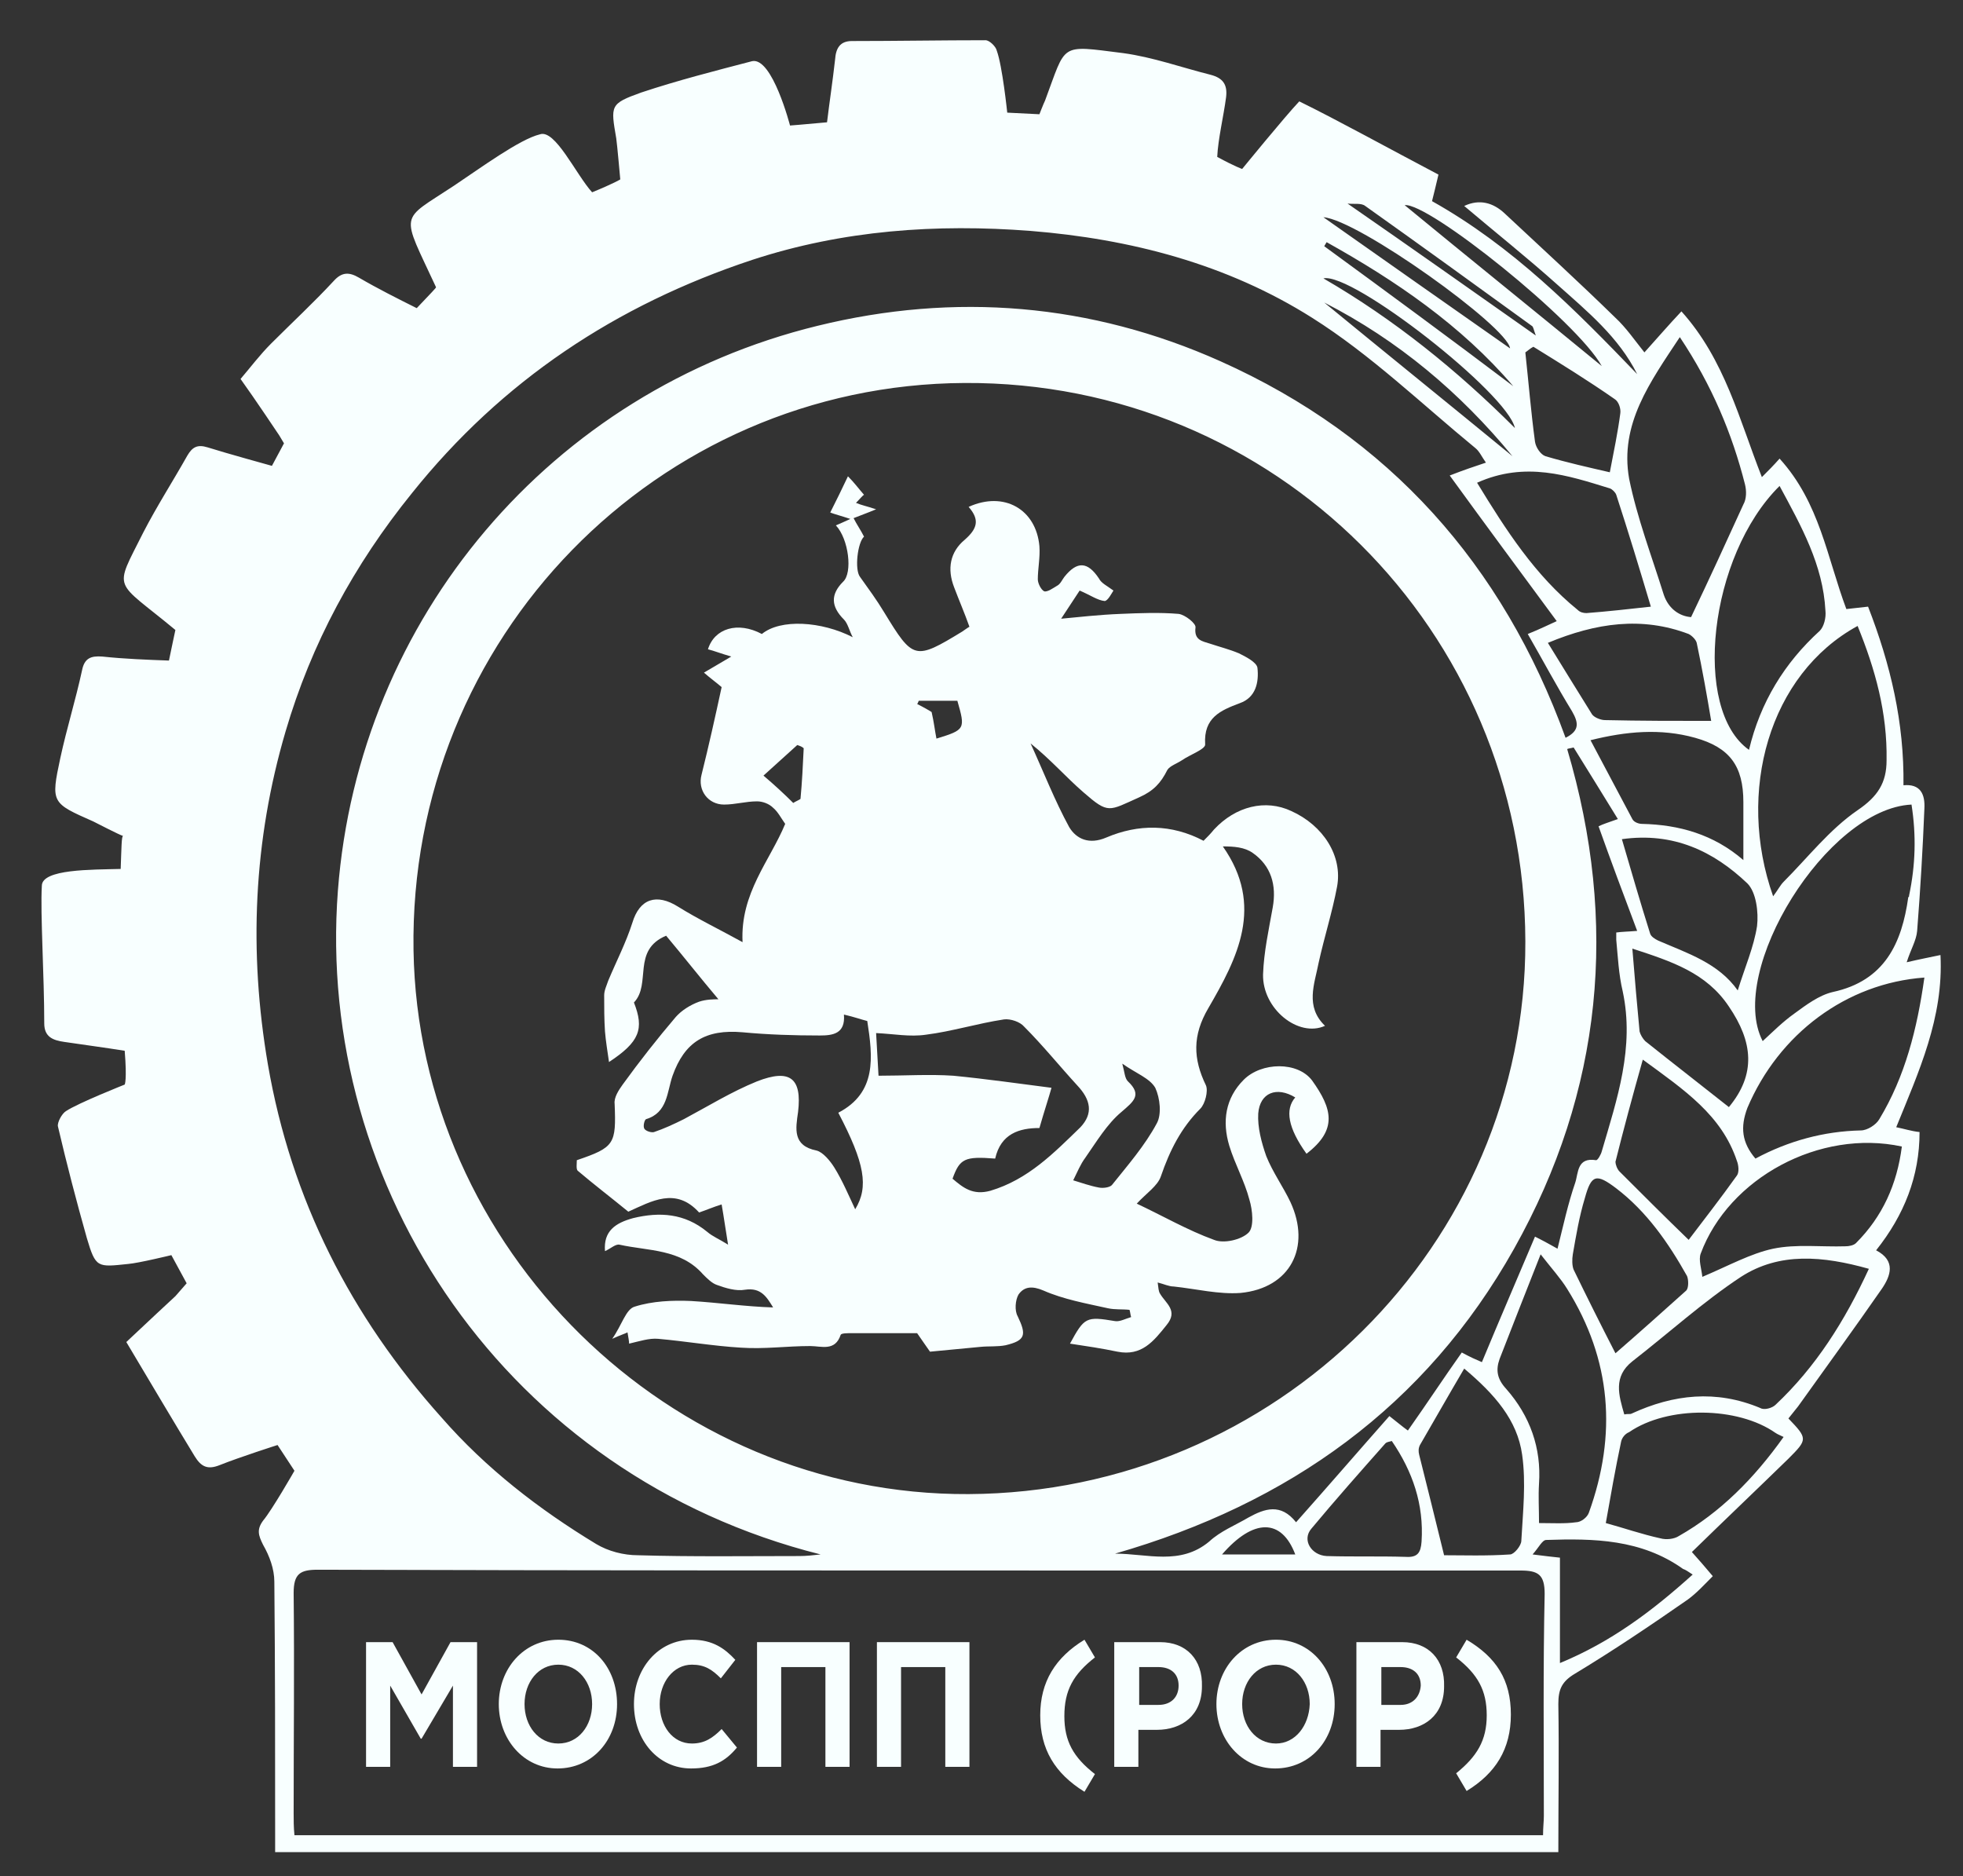 <?xml version="1.0" encoding="utf-8"?>
<!-- Generator: Adobe Illustrator 27.3.1, SVG Export Plug-In . SVG Version: 6.00 Build 0)  -->
<svg version="1.1" id="_Слой_1" xmlns="http://www.w3.org/2000/svg" xmlns:xlink="http://www.w3.org/1999/xlink" x="0px"
	 y="0px" viewBox="0 0 244 233.2" style="enable-background:new 0 0 244 233.2;" xml:space="preserve">
<rect x="0" y="0" width="244" height="233.2" fill="#333333" stroke="none"/>
<style type="text/css">
	.st0{fill:#f8ffff;}
</style>
<g>
	<path class="st0" d="M235.7,140.1c2.8-6.9,5.9-13.6,5.5-21.4c-1.4,0.3-2.5,0.5-4.2,0.9c0.5-1.6,1.2-2.7,1.3-3.9
		c0.4-5.1,0.7-10.2,0.9-15.2c0.1-1.8-0.5-3.1-2.6-2.9c0.1-7.8-1.6-15-4.4-22.2c-0.9,0.1-1.8,0.2-2.7,0.3c-2.4-6.4-3.3-13.2-8.3-18.7
		c-0.7,0.8-1.4,1.5-2.2,2.3c-2.8-7.1-4.6-14.6-10-20.6c-1.6,1.7-2.8,3.1-4.6,5.1c-1.2-1.5-2.3-3.1-3.6-4.3c-4.5-4.4-9.2-8.7-13.8-13
		c-1.4-1.3-3.1-1.8-5-0.9c3.9,3.3,7.8,6.4,11.6,9.8c3.7,3.3,7.6,6.5,9.9,11.1C195.8,38.5,188,30.6,178,25c0.2-0.8,0.5-2,0.8-3.3
		c-5.9-3.1-12.6-6.8-17.3-9.1c-1.8,1.9-7.1,8.4-7.1,8.4s-0.9-0.3-3.1-1.5c0.1-2.2,0.8-5.1,1.1-7.4c0.2-1.6-0.4-2.4-1.9-2.8
		c-3.6-0.9-7.2-2.2-10.9-2.7c-8-1-7-1.3-9.7,5.9c-0.2,0.4-0.7,1.7-0.7,1.7l-4-0.2c0,0-0.6-5.8-1.3-7.7C123.8,5.8,123,5,122.5,5
		c-5.5,0-11,0.1-16.6,0.1c-1.5,0-2,0.9-2.1,2.3c-0.3,2.7-0.7,5.3-1,7.8c-3.2,0.3-4.6,0.4-4.6,0.4s-2.2-8.5-4.7-8
		c-4.6,1.2-9.3,2.4-13.8,3.9c-3.9,1.4-3.8,1.6-3.1,5.7c0.1,0.6,0.5,5.1,0.5,5.1s-0.8,0.5-3.5,1.6c-2-2.2-4.6-7.9-6.5-7.2l0,0
		c-2.5,0.6-7.4,4.2-10.7,6.4c-6.8,4.5-6.6,3.1-2.2,12.6c0,0.1-0.7,0.8-2.4,2.6c-2.4-1.2-4.8-2.4-7.2-3.8c-1.2-0.7-2.1-0.7-3.1,0.4
		c-2.5,2.7-5.2,5.2-7.8,7.8c-1.4,1.4-2.6,3-3.8,4.4c1.8,2.5,4.8,7,4.8,7l0.6,1l-1.5,2.8c0,0-5.8-1.6-8-2.3c-1.3-0.4-1.9,0-2.5,1
		c-1.8,3.2-3.8,6.3-5.5,9.6c-3.7,7.4-3.7,5.7,4,12.1c-0.4,1.9-0.2,0.9-0.8,3.8c-2.7-0.1-5.5-0.2-8.3-0.5c-1.4-0.1-2.2,0.2-2.5,1.7
		c-0.8,3.7-1.9,7.2-2.7,10.9c-1.2,5.6-1.1,5.6,4.1,7.9c0.4,0.2,3.3,1.7,3.7,1.8c-0.2,0-0.2,1.5-0.3,4.1c-3.6,0.1-9.8,0-9.8,2.1
		c-0.2,3.4,0.3,11.2,0.3,17.1c0,1.7,1.1,2.1,2.5,2.3c2.7,0.4,5,0.7,7.5,1.1c0.3,3.7,0,4.2,0,4.2s-5.8,2.3-7.3,3.3
		c-0.5,0.3-1.1,1.4-1,1.9c1.1,4.7,2.3,9.3,3.6,13.9c1.1,3.7,1.3,3.6,5.1,3.2c1.3-0.1,5.4-1.1,5.4-1.1l1.9,3.5l-1.4,1.6
		c0,0-4.1,3.8-6.1,5.7c3.1,5.2,5.7,9.6,8.5,14.2c0.8,1.3,1.6,1.7,3.1,1.1c2.5-1,7.2-2.5,7.2-2.5l2.1,3.2c0,0-2.8,4.9-3.9,6.2
		c-0.8,1.1-0.6,1.8,0,3c0.8,1.4,1.4,3,1.4,4.6c0.1,10.4,0.1,20.8,0.1,31.2c0,0.8,0,1.7,0,2.4h159.5c0-6.3,0.1-12.3,0-18.4
		c0-1.8,0.4-2.8,2.1-3.8c4.8-2.9,9.4-6,14-9.2c1.1-0.8,2.1-1.9,3.1-2.9c-1-1.2-1.8-2.1-2.6-3c4.1-4,8.1-7.8,12-11.6
		c2.4-2.4,2.4-2.5,0-5c0.4-0.5,0.8-1,1.2-1.5c3.5-4.9,7-9.7,10.4-14.6c1.1-1.6,1.8-3.5-0.7-4.8c3.5-4.4,5.4-9.2,5.4-14.7
		C237.6,140.6,236.7,140.3,235.7,140.1z M239.2,121.5c-0.9,6.4-2.4,12.3-5.6,17.6c-0.4,0.7-1.5,1.4-2.3,1.4c-4.6,0.1-9,1.3-13.1,3.5
		c-1.7-2-1.9-3.9-1-6.3C221.1,128.5,229.5,122.2,239.2,121.5z M187.2,172.6c-1.1-1.2-1.3-2.3-0.8-3.7c1.6-4.1,3.2-8.2,5.1-13h0
		c1.4,1.8,2.5,3,3.3,4.3c5.5,8.8,6.2,18.1,2.7,27.8c-0.2,0.6-1,1.2-1.6,1.2c-1.4,0.2-2.9,0.1-4.6,0.1c0-1.8-0.1-3.3,0-4.9
		C191.6,180,190.2,176,187.2,172.6z M176.4,180.8c-0.1-0.4-0.1-0.8,0.1-1.2c1.8-3.1,3.5-6.1,5.5-9.5c3.8,3.2,6.6,6.4,7.2,10.7
		c0.5,3.5,0.1,7.1-0.1,10.7c0,0.6-0.9,1.7-1.4,1.7c-2.9,0.2-5.9,0.1-8.2,0.1l0,0C178.4,188.8,177.4,184.8,176.4,180.8z M155.2,188.6
		c-1.7,1-3.5,1.7-4.9,3c-3.6,3-7.7,1.5-11.7,1.5c21.6-6.2,38.6-18.3,49.6-37.9c11-19.6,13-40.5,6.6-62.1c0.2-0.1,0.5-0.1,0.8-0.2h0
		c1.8,2.9,3.6,5.8,5.5,8.9c-1.1,0.4-1.8,0.6-2.4,0.9c1.5,4.2,3.1,8.5,4.8,13c-1.2,0.1-1.9,0.1-2.6,0.2c0,0.3,0,0.6,0,0.9
		c0.2,2.1,0.3,4.3,0.8,6.4c1.5,7-0.7,13.4-2.6,19.9c-0.1,0.4-0.5,1.1-0.7,1.1c-2.4-0.4-2.2,1.6-2.6,2.8c-0.9,2.6-1.5,5.4-2.2,8.2
		c-0.9-0.5-1.6-0.9-2.8-1.5c-2.2,5.2-4.4,10.3-6.6,15.6c-0.7-0.3-1.4-0.6-2.5-1.2c-2.2,3.1-4.3,6.3-6.7,9.7
		c-0.7-0.5-1.4-1.1-2.3-1.8c-3.8,4.3-7.6,8.7-11.6,13.2C159.2,186.8,157.2,187.5,155.2,188.6z M161,193.2h-9.1
		C155.8,188.7,159.3,188.7,161,193.2z M120.4,185.7c-37.3,0.2-68.4-30.6-69-67.6c-0.6-38.8,30.3-70.3,68.5-70.5
		c38.5-0.2,69.6,30.7,69.7,69.4C189.7,154.7,158.6,185.5,120.4,185.7z M188.3,53.2c-7.2-7.2-15-13.5-23.8-18.6
		C168.1,33.8,187.4,48.9,188.3,53.2z M164.6,30.6c0.1-0.2,0.2-0.3,0.3-0.5c8.6,4.8,16.7,10.3,23.2,17.9
		C180.3,42.1,172.4,36.3,164.6,30.6z M188,56.7c-7.8-6.4-15.6-12.7-23.4-19.1C173.8,42.3,181.5,48.8,188,56.7z M200.1,60.7
		c0.3,0.1,0.7,0.5,0.8,0.8c1.5,4.6,2.9,9.2,4.3,13.9c-2.7,0.3-5.4,0.6-8,0.8c-0.4,0-0.8-0.1-1.1-0.4c-5.3-4.3-8.9-9.9-12.5-15.8
		C189.6,57.3,194.9,59.1,200.1,60.7z M209.9,78.8c0.4,0.2,0.9,0.7,1,1.1c0.7,3.3,1.3,6.7,1.8,9.7l0,0c-4.4,0-8.8,0-13.2-0.1
		c-0.5,0-1.3-0.3-1.6-0.7c-1.8-2.9-3.6-5.8-5.5-8.9C198.4,77.4,204.1,76.6,209.9,78.8z M210.7,91.7c4.3,1.2,6,3.5,6,8
		c0,2.2,0,4.4,0,7.2c-3.7-3.2-8-4.4-12.6-4.5c-0.4,0-1-0.2-1.2-0.6c-1.7-3.2-3.4-6.4-5.2-9.8C202.1,90.9,206.4,90.5,210.7,91.7z
		 M217.2,109.8c1.1,1.1,1.4,3.6,1.2,5.3c-0.4,2.6-1.5,5.1-2.4,8c-2.4-3.4-6.2-4.6-9.9-6.2c-0.4-0.2-0.9-0.5-1-0.9
		c-1.2-3.8-2.3-7.6-3.5-11.7C208,103.4,213,105.8,217.2,109.8z M163,190c3-3.6,6.1-7.1,9.2-10.6c0.2-0.2,0.5-0.2,0.8-0.3v0
		c2.6,3.8,4,7.9,3.7,12.5c-0.1,1.4-0.5,2-2,1.9c-3.3-0.1-6.5,0-9.8-0.1C163,193.3,161.8,191.4,163,190z M195.6,157.8
		c-0.2-0.5-0.2-1.3-0.1-1.9c0.4-2.3,0.8-4.7,1.5-7c0.8-2.9,1.4-3.1,3.9-1.2c3.8,2.9,6.5,6.8,8.8,10.9c0.2,0.5,0.2,1.5-0.1,1.8
		c-2.9,2.6-5.8,5.2-8.8,7.8C199,164.7,197.3,161.3,195.6,157.8z M201.3,145.6c-0.3-0.3-0.5-0.9-0.5-1.2c1-4,2.1-8.1,3.4-12.7
		c5.2,3.8,9.8,6.9,11.7,12.6c0.2,0.5,0.3,1.4,0,1.8c-2,2.8-4.1,5.5-6,8C206.9,151.2,204.1,148.4,201.3,145.6z M214.9,137.6
		c-3.4-2.7-6.9-5.4-10.4-8.2c-0.3-0.3-0.6-0.8-0.7-1.2c-0.3-3.2-0.6-6.5-0.9-10.3v0c4.9,1.6,9.2,3,12,7.2
		C217.9,129.5,218.3,133.5,214.9,137.6z M237.6,100c0.6,3.8,0.5,7.5-0.3,11.3c0,0.1,0,0.2-0.1,0.2c-0.8,5.7-2.9,10.4-9.4,11.8
		c-1.7,0.4-3.3,1.6-4.8,2.7c-1.4,1-2.6,2.2-3.9,3.4C214.6,120.7,227.1,100.5,237.6,100z M230.9,77.8c2.2,5.4,3.7,10.8,3.6,16.7
		c0,2.8-1.1,4.5-3.6,6.2c-3.5,2.4-6.2,5.9-9.2,8.9c-0.4,0.4-0.7,1-1.3,1.8h0C215.8,98.4,219.9,83.8,230.9,77.8z M221.2,60.4
		c2.7,5,5.4,9.8,5.7,15.5c0.1,0.9-0.2,2-0.7,2.5c-4.4,4-7.4,8.9-8.8,14.8C210.3,88.2,212.4,69.1,221.2,60.4z M208.8,41.9L208.8,41.9
		c4,6,6.5,12,8.1,18.3c0.2,0.8,0.2,1.8-0.2,2.5c-2.1,4.6-4.2,9.2-6.5,14c-1.4-0.1-2.8-1-3.4-2.8c-1.5-4.8-3.3-9.5-4.3-14.4
		C201.3,52.7,205.1,47.5,208.8,41.9z M200.7,49.6c0.5,0.3,0.8,1.2,0.7,1.8c-0.3,2.3-0.8,4.7-1.3,7.3c-2.6-0.6-5.3-1.2-8-2
		c-0.6-0.2-1.2-1.1-1.3-1.8c-0.5-3.7-0.8-7.4-1.2-11.1c0.3-0.2,0.6-0.5,1-0.7h0C194,45.2,197.4,47.3,200.7,49.6z M199.1,45.5
		c-8.4-6.9-16.6-13.5-24.5-20C177.5,25.1,196,39.9,199.1,45.5z M169.7,25.6c6.9,4.9,13.8,9.9,20.7,14.9c0.2,0.1,0.2,0.4,0.5,1.2
		c-8.1-5.7-15.6-11-23.4-16.4C168.3,25.4,169.2,25.2,169.7,25.6z M187.7,43.3c-7.7-5.4-15.4-10.8-23.2-16.3
		C168.8,27.3,187.4,40.6,187.7,43.3z M33.3,132.3c-2.4-14-1.8-27.8,2.2-41.4c3.2-10.9,8.5-20.7,15.7-29.6c11.2-14,25.4-23.4,42.3-29
		c11.3-3.7,22.9-4.5,34.6-3.6c12.4,1,24.4,4.1,35,10.8c7.3,4.6,13.6,10.7,20.3,16.2c0.5,0.4,0.8,1.1,1.3,1.8
		c-1.5,0.5-2.7,0.9-4.5,1.6c4.5,6.2,8.8,12,13.3,18.1c-0.9,0.4-2.1,1-3.6,1.6c1.9,3.3,3.6,6.5,5.5,9.6c0.8,1.4,1,2.4-0.8,3.3
		c-7.8-21.5-21.9-37.4-42.9-46.8c-16.1-7.2-33-8.6-50.1-4.4c-33.1,8.1-57,36.3-59.6,70.2c-2.8,36.9,21,72.7,60,82.5
		c-0.9,0.1-1.8,0.2-2.6,0.2c-6.7,0-13.4,0.1-20.1-0.1c-1.8,0-3.7-0.5-5.2-1.4c-7.1-4.3-13.7-9.4-19.2-15.7
		C43.6,163.6,36.2,149.1,33.3,132.3z M191.9,225.7c0,0.7-0.1,1.4-0.1,2.4H36.6c-0.1-1-0.1-1.9-0.1-2.7c0-9.1,0.1-18.2,0-27.4
		c0-2.4,0.8-2.9,3-2.9c33.3,0.1,66.6,0.1,99.8,0.1c16.6,0,33.1,0,49.7,0c2.2,0,3,0.5,3,2.9C191.8,207.3,191.9,216.5,191.9,225.7z
		 M210.4,195.7c-5.1,4.6-10.2,8.4-16.5,11v-13.1c-1-0.1-1.8-0.2-3.4-0.4c0.8-0.9,1.2-1.8,1.7-1.8c5.9-0.2,11.8-0.1,17,3.6
		C209.5,195.1,209.8,195.3,210.4,195.7z M208.7,190.9c-0.6,0.4-1.6,0.5-2.3,0.3c-2.3-0.5-4.6-1.3-6.8-1.9c0.6-3.4,1.2-6.8,1.9-10.1
		c0.1-0.5,0.5-1,1-1.2c4.8-3.3,13.5-3.2,18.2,0.1c0.3,0.2,0.6,0.3,1,0.5h0C218,183.8,213.8,188,208.7,190.9z M220.7,174.6
		c-0.4,0.4-1.4,0.7-1.9,0.4c-5.5-2.3-10.8-1.7-16,0.7c-0.2,0.1-0.5,0-0.9,0.1c-0.7-2.4-1.4-4.7,1-6.6c4.5-3.5,8.8-7.4,13.5-10.5
		c4.8-3.1,10.2-2.6,15.9-1h0C229.3,164.2,225.7,169.9,220.7,174.6z M230.7,154.5c-0.3,0.3-0.9,0.4-1.3,0.4c-3,0.1-6.1-0.3-9,0.3
		c-2.8,0.6-5.5,2.1-8.8,3.5c-0.1-1-0.5-2.1-0.2-2.9c3.5-9.4,14.8-15.5,25-13.3C235.8,147.2,234,151.2,230.7,154.5z"/>
	<path class="st0" d="M160.5,100.8c-3.2-1.5-6.9-0.6-9.6,2.3c-0.4,0.5-0.8,0.9-1.3,1.4c-4-2.1-8.1-2.1-12.1-0.4
		c-2.1,0.9-3.7,0.2-4.6-1.3c-1.8-3.3-3.2-6.9-4.8-10.4c2.5,2,4.4,4.2,6.6,6.1c3.1,2.7,3.1,2.3,6.9,0.6c1.8-0.8,2.7-1.8,3.5-3.4
		c0.3-0.5,1.2-0.8,1.8-1.2c1-0.7,3-1.4,2.9-2c-0.2-3.3,1.9-4.2,4.3-5.1c2-0.7,2.4-2.6,2.2-4.4c-0.1-0.7-1.5-1.4-2.3-1.8
		c-1.2-0.5-2.4-0.8-3.6-1.2c-0.9-0.3-2-0.4-1.8-2c0.1-0.5-1.3-1.6-2.1-1.7c-2.4-0.2-4.8-0.1-7.2,0c-2.6,0.1-5.3,0.4-7.4,0.6
		c0.8-1.2,1.7-2.6,2.3-3.5c1.4,0.6,2.2,1.2,3.1,1.3c0.4,0,0.9-1,1.1-1.3c-0.8-0.6-1.5-0.9-1.8-1.5c-1.4-2.1-2.7-2.2-4.3-0.2
		c-0.3,0.4-0.5,0.9-0.9,1.1c-0.5,0.3-1.2,0.8-1.6,0.7c-0.4-0.2-0.8-1-0.8-1.5c0-1.3,0.3-2.7,0.2-4.1c-0.4-4.6-4.4-6.9-8.8-4.9
		c1.4,1.6,1.1,2.7-0.5,4.1c-1.8,1.5-2.2,3.6-1.3,5.9c0.6,1.6,1.3,3.2,1.9,4.9c-0.2,0.1-0.6,0.4-0.9,0.6c-5.9,3.6-6.1,3.5-9.7-2.4
		c-0.9-1.5-2-3-3-4.4c-0.7-0.9-0.3-4.3,0.5-5c-0.4-0.8-0.9-1.5-1.3-2.3c1-0.4,1.6-0.6,2.8-1.1c-1.2-0.4-1.8-0.5-2.5-0.8
		c0.5-0.5,0.8-0.9,1-1c-0.7-0.8-1.2-1.5-2-2.3c-0.7,1.5-1.4,2.9-2.2,4.5c0.5,0.2,1.3,0.4,2.5,0.8c-0.9,0.4-1.3,0.6-1.8,0.8
		c1.6,1.7,2.1,5.9,0.9,7c-1.6,1.6-1.5,3.1,0.1,4.7c0.5,0.5,0.7,1.5,1.1,2.2c-3.9-2-9-2.3-11.3-0.4c-3-1.6-5.9-0.7-6.7,1.9
		c0.8,0.2,1.5,0.5,2.9,0.9c-1.5,0.9-2.4,1.4-3.4,2c0.8,0.7,1.5,1.2,2.2,1.8c-0.8,3.7-1.6,7.3-2.5,10.9c-0.5,1.9,0.8,3.7,2.8,3.7
		c1.4,0,2.7-0.4,4.1-0.4c0.7,0,1.5,0.3,2,0.8c0.6,0.5,1,1.3,1.5,2c-1.9,4.6-5.6,8.6-5.3,14.7c-2.9-1.6-5.6-2.9-8-4.4
		c-2.7-1.7-4.8-1-5.7,2c-0.8,2.5-2,4.8-3,7.2c-0.2,0.6-0.5,1.2-0.5,1.8c0,1.5,0,3,0.1,4.5c0.1,1.2,0.3,2.4,0.5,3.8
		c3.8-2.5,4.4-4.1,3.1-7.4c2.2-2.3-0.3-6.5,4-8.3c2.1,2.5,4.3,5.3,6.5,7.9c-0.5,0-1.5,0-2.4,0.3c-1.1,0.4-2.2,1.1-2.9,1.9
		c-2.3,2.7-4.5,5.5-6.6,8.4c-0.5,0.7-1.1,1.6-1,2.4c0.2,5,0,5.4-4.7,7c0,0.4-0.1,1.1,0.1,1.3c2,1.7,4.1,3.3,6.3,5.1
		c2.9-1.3,5.9-3.1,8.8,0.1c0.9-0.3,1.8-0.7,2.8-1c0.3,1.7,0.5,3.2,0.8,5c-1.1-0.7-1.9-1-2.6-1.6c-2.8-2.3-5.9-2.5-9.2-1.7
		c-2.2,0.6-3.7,1.6-3.5,4.1c0.7-0.3,1.3-0.9,1.8-0.8c3.6,0.8,7.6,0.5,10.4,3.7c0.5,0.5,1.1,1.1,1.7,1.3c1.1,0.4,2.4,0.8,3.5,0.6
		c2-0.3,2.7,0.9,3.5,2.2c-3.4-0.1-6.8-0.6-10.2-0.8c-2.3-0.1-4.8,0-7,0.7c-1.1,0.3-1.6,2.3-2.8,4c1.1-0.5,1.5-0.6,1.9-0.8
		c0.1,0.6,0.2,1.1,0.2,1.4c1.3-0.3,2.5-0.7,3.6-0.6c3.4,0.3,6.9,0.9,10.3,1.1c2.9,0.2,5.7-0.2,8.6-0.2c1.4,0,3.1,0.7,3.8-1.4
		c0.1-0.2,0.8-0.2,1.3-0.2c2.8,0,5.6,0,8.2,0c0.6,0.9,1.2,1.7,1.6,2.3c2.1-0.2,4.2-0.4,6.3-0.6c1-0.1,2.1,0,3.1-0.2
		c2.5-0.6,2.6-1.3,1.5-3.6c-0.4-0.7-0.3-2,0.1-2.7c0.7-1,1.7-1.1,3.1-0.5c2.5,1.1,5.3,1.6,8,2.2c0.9,0.2,1.8,0.1,2.7,0.2
		c0.1,0.3,0.1,0.6,0.2,0.9c-0.7,0.2-1.4,0.6-2,0.5c-3.6-0.6-3.8-0.5-5.6,2.8c2,0.3,4,0.6,5.9,1c3,0.6,4.5-1.3,6.1-3.3
		c1.5-1.8-0.1-2.7-0.8-3.9c-0.2-0.3-0.2-0.7-0.3-1.4c0.8,0.2,1.4,0.5,2,0.5c2.8,0.3,5.6,1,8.3,0.8c6.2-0.6,8.8-5.7,6.2-11.3
		c-0.9-1.9-2.2-3.7-3-5.7c-0.6-1.7-1.1-3.6-1-5.3c0.2-2.6,2.3-3.4,4.6-2c-1.3,1.5-0.9,3.8,1.4,7c3.9-3,3.2-5.6,0.7-9.1
		c-1.8-2.4-6.3-2.3-8.5-0.1c-2.3,2.3-2.7,5.2-1.8,8.2c0.7,2.3,1.9,4.4,2.5,6.7c0.4,1.3,0.6,3.4-0.1,4.1c-0.9,0.9-3.1,1.4-4.3,0.9
		c-3.3-1.2-6.4-3-9.6-4.5c1.2-1.3,2.6-2.2,3-3.4c1.1-3.2,2.5-6,4.9-8.4c0.6-0.6,1-2.2,0.7-2.9c-1.6-3.3-1.7-6.2,0.3-9.6
		c3.6-6.2,7-12.7,1.8-20.1c1.4,0,2.7,0.1,3.7,0.8c2.3,1.6,3,4,2.5,6.8c-0.5,2.8-1.1,5.5-1.2,8.3c-0.1,4.3,4.4,7.9,7.7,6.4
		c-2.5-2.4-1.3-5.2-0.8-7.8c0.7-3.2,1.7-6.3,2.3-9.5C166.9,106.4,164.5,102.6,160.5,100.8z M114.2,87.1h4.8c1,3.5,1,3.6-2.6,4.7
		c-0.2-1-0.3-2-0.6-3.3l0,0c-0.3-0.2-1-0.6-1.8-1C114.1,87.4,114.1,87.3,114.2,87.1z M94.9,96.4l4.2-3.8c0.3,0.1,0.6,0.2,0.8,0.4
		c-0.1,2.1-0.2,4.2-0.4,6.3c-0.3,0.2-0.6,0.3-0.9,0.5C97.5,98.7,96.2,97.5,94.9,96.4z M106.3,150.3c-0.8-1.7-1.6-3.6-2.6-5.2
		c-0.5-0.8-1.4-1.9-2.2-2.1c-3-0.6-2.6-2.7-2.3-4.8c0.5-4.2-1-5.4-5.1-3.8c-3.2,1.3-6.1,3.1-9.1,4.7c-1.2,0.6-2.5,1.2-3.7,1.6
		c-0.3,0.1-1-0.1-1.2-0.4c-0.2-0.3,0-1.1,0.2-1.2c2.7-0.8,2.6-3.4,3.3-5.4c1.5-4.2,4.1-5.8,8.7-5.4c3.2,0.3,6.4,0.4,9.6,0.4
		c1.6,0,3.2-0.2,3-2.6c1.3,0.3,2.1,0.6,2.9,0.8c0.7,4.5,1.2,8.9-3.6,11.4C107.5,144.6,108,147.5,106.3,150.3z M123.1,148
		c-2.2,0.6-3.4-0.4-4.7-1.5c0.9-2.5,1.5-2.8,5.3-2.5c0.7-3.1,3-3.8,5.5-3.8l0,0c0.6-2.1,1.2-3.9,1.5-5c-3.9-0.5-8.1-1.1-12.2-1.5
		c-3-0.2-6.1,0-9.3,0c-0.1-1.6-0.2-3.5-0.3-5.3c2.2,0.1,4.2,0.5,6.2,0.2c3.2-0.4,6.4-1.4,9.7-1.9c0.8-0.1,2,0.3,2.5,0.9
		c2.3,2.3,4.4,4.9,6.6,7.3c1.7,1.8,2,3.5,0.4,5.2C131,143.3,127.8,146.6,123.1,148z M143.8,139.6c-1.5,2.8-3.6,5.2-5.6,7.7
		c-0.3,0.3-1.1,0.4-1.6,0.3c-1.1-0.2-2.2-0.6-3.2-0.9l0,0c0.5-1,0.9-2,1.5-2.8c1.4-2,2.7-4.2,4.5-5.7c1.5-1.3,2.6-2.1,0.8-3.8
		c-0.4-0.4-0.4-1.1-0.7-2.2c1.7,1.2,3.4,1.8,4.1,3C144.2,136.5,144.4,138.5,143.8,139.6z"/>
	<polygon class="st0" points="52.4,210.6 48.8,204.1 45.5,204.1 45.5,219.6 48.5,219.6 48.5,209.5 52.3,216.1 52.4,216.1 
		56.3,209.5 56.3,219.6 59.3,219.6 59.3,204.1 56,204.1 	"/>
	<path class="st0" d="M69.4,203.8c-4.3,0-7.4,3.6-7.4,8c0,4.4,3.1,8,7.3,8c4.3,0,7.4-3.5,7.4-8S73.7,203.8,69.4,203.8z M69.4,216.7
		c-2.5,0-4.2-2.2-4.2-4.9c0-2.7,1.7-4.9,4.2-4.9c2.5,0,4.2,2.2,4.2,4.9C73.6,214.5,71.9,216.7,69.4,216.7z"/>
	<path class="st0" d="M86,216.7c-2.4,0-4-2.2-4-4.9c0-2.7,1.7-4.9,4-4.9c1.6,0,2.5,0.6,3.6,1.7l1.8-2.3c-1.3-1.4-2.8-2.5-5.4-2.5
		c-4.2,0-7.2,3.6-7.2,8l0,0c0,4.5,3,8,7.1,8c2.7,0,4.3-0.9,5.7-2.6l-1.9-2.3C88.6,216,87.6,216.7,86,216.7z"/>
	<polygon class="st0" points="94.1,219.6 97.1,219.6 97.1,207.2 102.6,207.2 102.6,219.6 105.6,219.6 105.6,204.1 94.1,204.1 	"/>
	<polygon class="st0" points="109,219.6 112,219.6 112,207.2 117.5,207.2 117.5,219.6 120.5,219.6 120.5,204.1 109,204.1 	"/>
	<path class="st0" d="M136.1,206l-1.3-2.2c-3.6,2.2-5.5,5.2-5.5,9.4s1.8,7.2,5.5,9.5l1.3-2.2c-2.7-2.1-3.8-4.1-3.8-7.2
		C132.3,210.1,133.4,208.1,136.1,206z"/>
	<path class="st0" d="M144.2,204.1h-5.7h0v15.5h3v-4.6h2.3c3.1,0,5.6-1.8,5.6-5.4C149.5,206.3,147.5,204.1,144.2,204.1z M144,211.9
		L144,211.9l-2.4,0v-4.7h2.4c1.5,0,2.5,0.8,2.5,2.3C146.5,210.9,145.6,211.9,144,211.9z"/>
	<path class="st0" d="M158.6,203.8c-4.3,0-7.4,3.6-7.4,8c0,4.4,3.1,8,7.3,8c4.3,0,7.4-3.5,7.4-8S162.8,203.8,158.6,203.8z
		 M158.6,216.7c-2.5,0-4.2-2.2-4.2-4.9c0-2.7,1.7-4.9,4.2-4.9c2.5,0,4.2,2.2,4.2,4.9C162.7,214.5,161,216.7,158.6,216.7z"/>
	<path class="st0" d="M174.3,204.1h-5.7h0v15.5h3v-4.6h2.3c3.1,0,5.6-1.8,5.6-5.4C179.6,206.3,177.6,204.1,174.3,204.1z
		 M174.1,211.9L174.1,211.9l-2.4,0v-4.7h2.4c1.5,0,2.5,0.8,2.5,2.3C176.5,210.9,175.6,211.9,174.1,211.9z"/>
	<path class="st0" d="M182.3,203.8L181,206c2.7,2.1,3.8,4.1,3.8,7.2c0,3.1-1.2,5.1-3.8,7.2l1.3,2.2c3.6-2.2,5.5-5.2,5.5-9.5
		S186,206,182.3,203.8z"/>
</g>
</svg>

